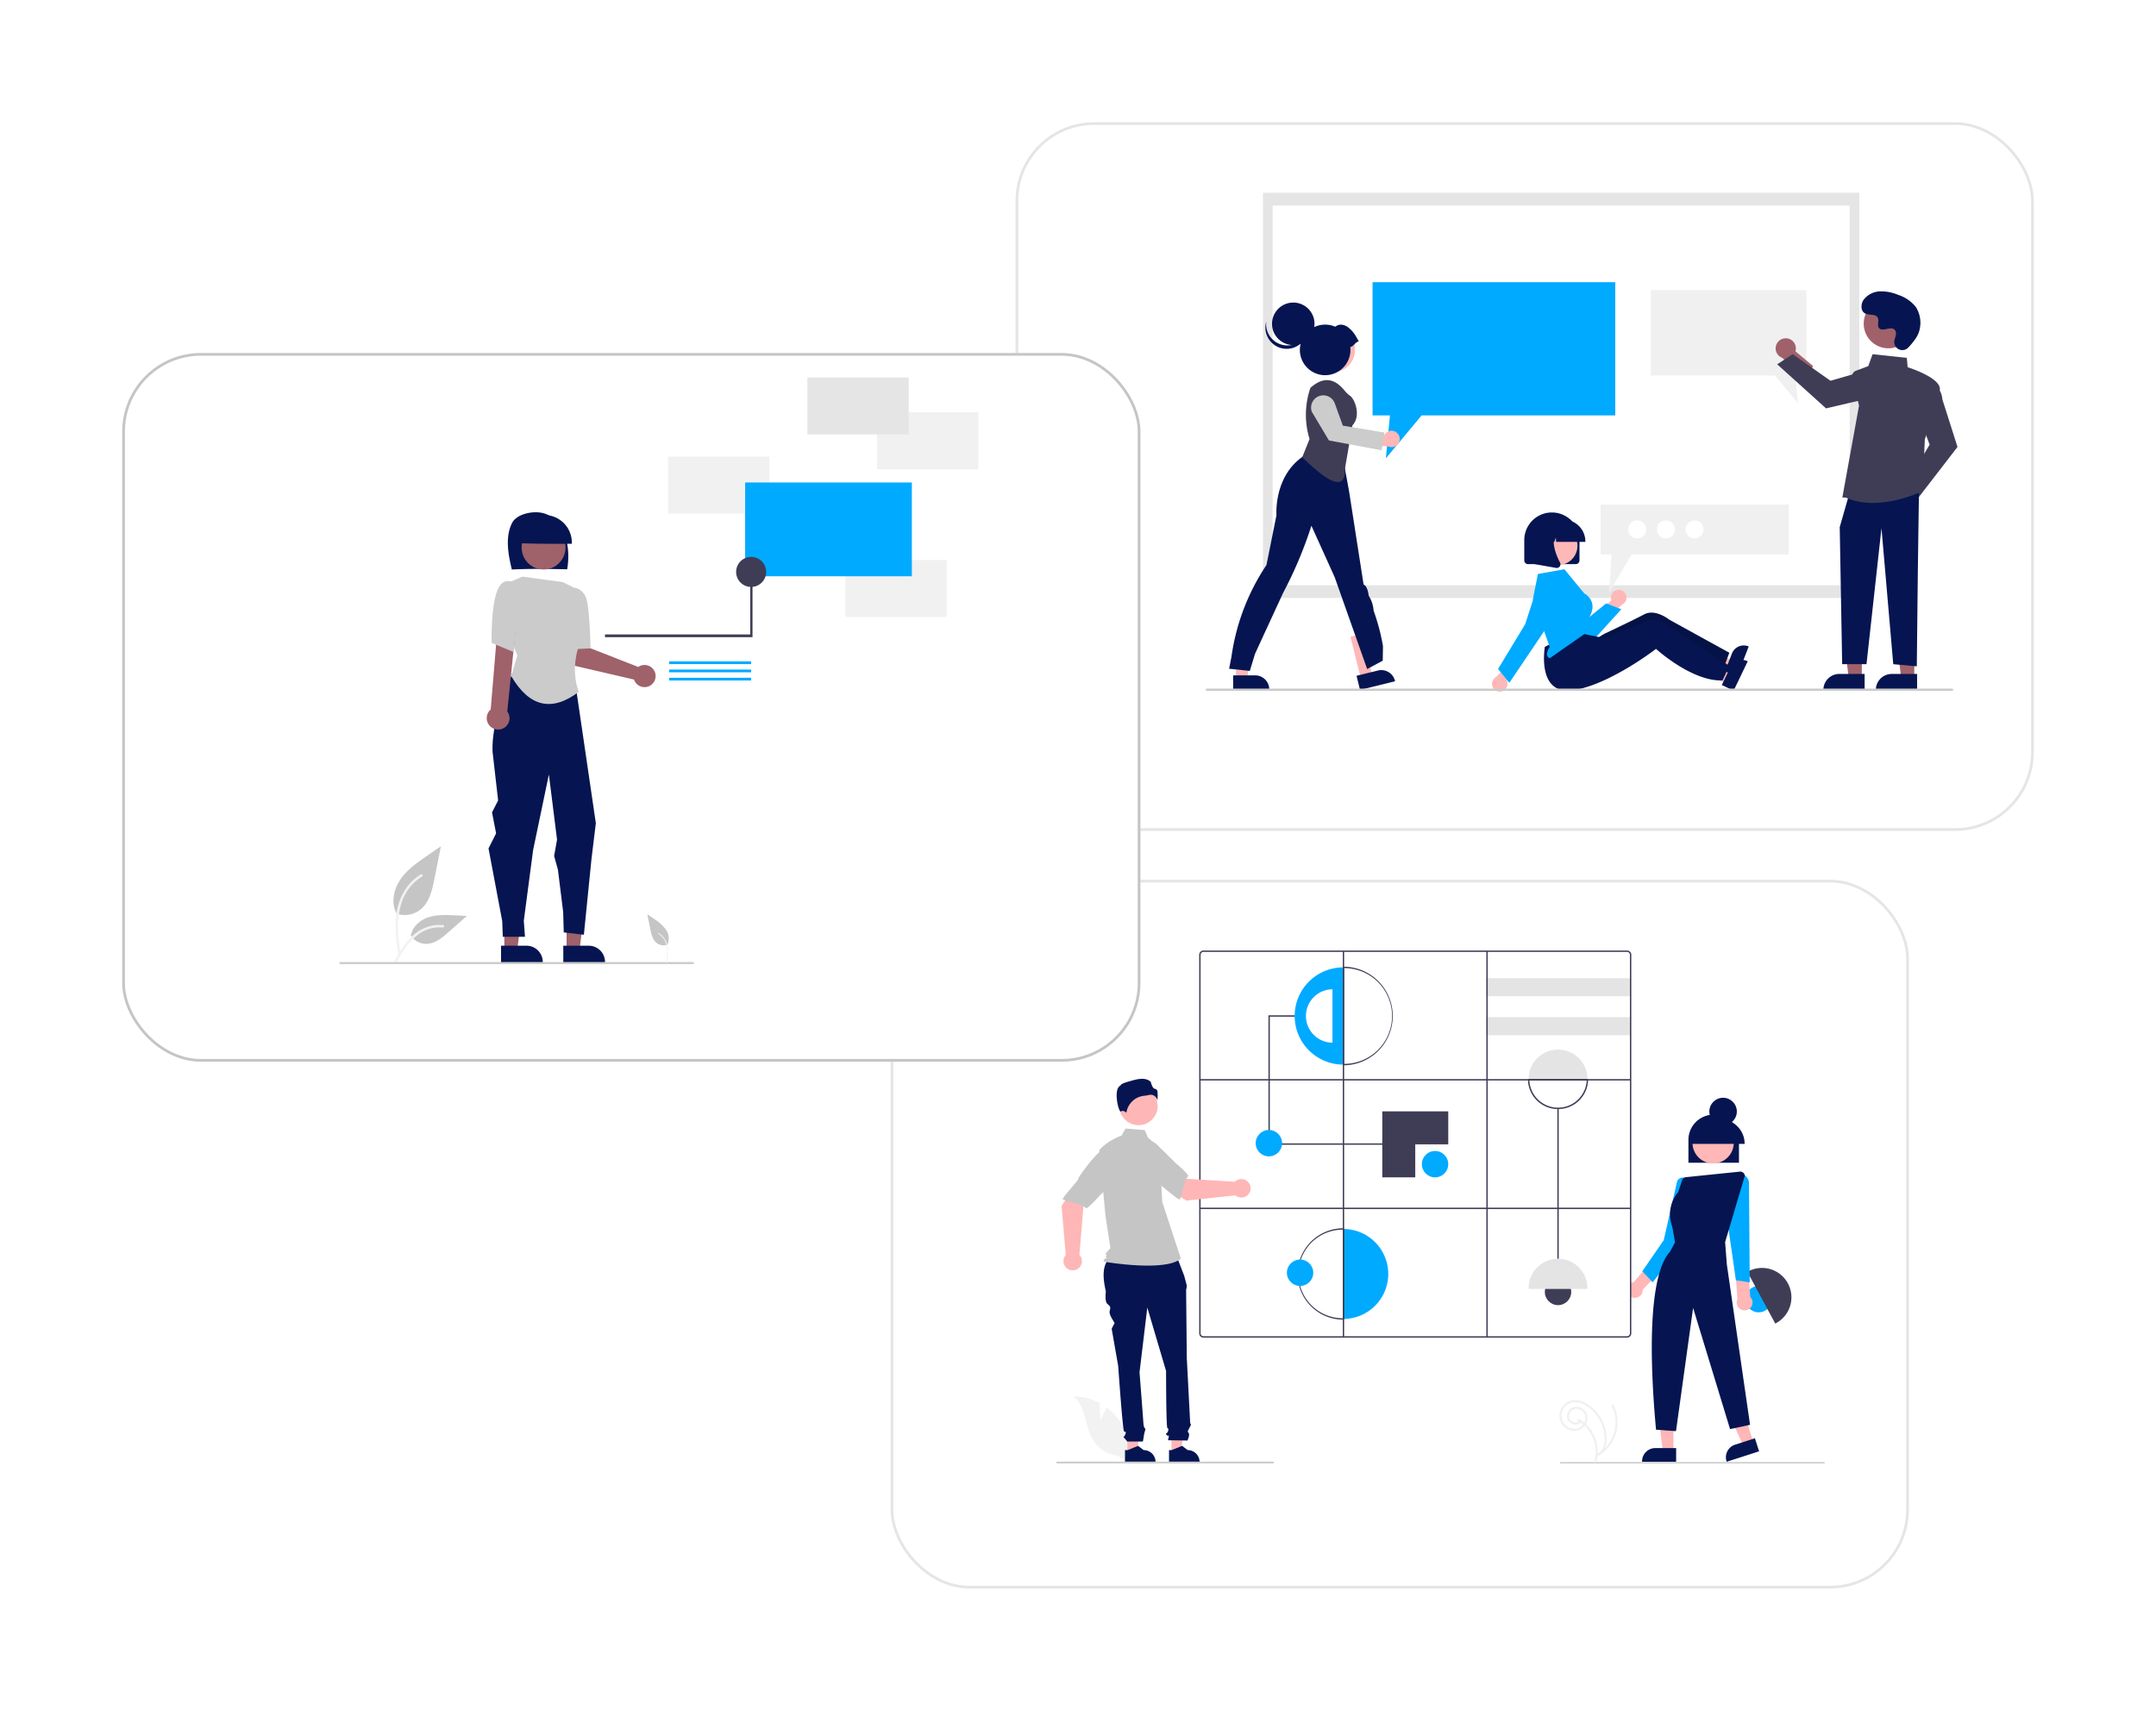 <svg xmlns="http://www.w3.org/2000/svg" xmlns:xlink="http://www.w3.org/1999/xlink" width="794" height="630" viewBox="0 0 794 630">
  <defs>
    <filter id="Rectangle_23" x="283" y="279" width="465" height="351" filterUnits="userSpaceOnUse">
      <feOffset dx="-10" dy="13" input="SourceAlpha"/>
      <feGaussianBlur stdDeviation="15" result="blur"/>
      <feFlood flood-color="#212d3b" flood-opacity="0.09"/>
      <feComposite operator="in" in2="blur"/>
      <feComposite in="SourceGraphic"/>
    </filter>
    <filter id="Rectangle_27" x="329" y="0" width="465" height="351" filterUnits="userSpaceOnUse">
      <feOffset dx="-10" dy="13" input="SourceAlpha"/>
      <feGaussianBlur stdDeviation="15" result="blur-2"/>
      <feFlood flood-color="#212d3b" flood-opacity="0.09"/>
      <feComposite operator="in" in2="blur-2"/>
      <feComposite in="SourceGraphic"/>
    </filter>
    <filter id="Rectangle_23-2" x="0" y="85" width="465" height="351" filterUnits="userSpaceOnUse">
      <feOffset dx="-10" dy="13" input="SourceAlpha"/>
      <feGaussianBlur stdDeviation="15" result="blur-3"/>
      <feFlood flood-color="#e9e9e9" flood-opacity="0.529"/>
      <feComposite operator="in" in2="blur-3"/>
      <feComposite in="SourceGraphic"/>
    </filter>
  </defs>
  <g id="Group_21" data-name="Group 21" transform="translate(-348 -198)">
    <g id="Group_16" data-name="Group 16">
      <g transform="matrix(1, 0, 0, 1, 348, 198)" filter="url(#Rectangle_23)">
        <g id="Rectangle_23-3" data-name="Rectangle 23" transform="translate(338 311)" fill="#fff" stroke="rgba(112,112,112,0.18)" stroke-width="1">
          <rect width="375" height="261" rx="29" stroke="none"/>
          <rect x="0.5" y="0.5" width="374" height="260" rx="28.5" fill="none"/>
        </g>
      </g>
      <g transform="matrix(1, 0, 0, 1, 348, 198)" filter="url(#Rectangle_27)">
        <g id="Rectangle_27-2" data-name="Rectangle 27" transform="translate(384 32)" fill="#fff" stroke="rgba(112,112,112,0.18)" stroke-width="1">
          <rect width="375" height="261" rx="29" stroke="none"/>
          <rect x="0.5" y="0.5" width="374" height="260" rx="28.5" fill="none"/>
        </g>
      </g>
      <g transform="matrix(1, 0, 0, 1, 348, 198)" filter="url(#Rectangle_23-2)">
        <g id="Rectangle_23-4" data-name="Rectangle 23" transform="translate(55 117)" fill="#fff" stroke="rgba(112,112,112,0.4)" stroke-width="1">
          <rect width="375" height="261" rx="29" stroke="none"/>
          <rect x="0.5" y="0.5" width="374" height="260" rx="28.5" fill="none"/>
        </g>
      </g>
      <g id="Group_13" data-name="Group 13" transform="translate(0.149 -0.429)">
        <g id="Group_12" data-name="Group 12" transform="translate(403.172 222.498)">
          <path id="Path_438" data-name="Path 438" d="M286.31,640.994a9.41,9.41,0,0,0,9.087-1.6c3.183-2.671,4.181-7.071,4.992-11.146l2.4-12.053-5.028,3.462c-3.616,2.49-7.313,5.059-9.816,8.665s-3.6,8.529-1.585,12.431" transform="translate(-195.735 -328.609)" fill="#c5c5c5"/>
          <path id="Path_439" data-name="Path 439" d="M288.318,672.6c-.633-4.61-1.284-9.28-.839-13.94a21.927,21.927,0,0,1,4.227-11.495,19.123,19.123,0,0,1,4.906-4.446c.49-.309.942.468.454.776a18.179,18.179,0,0,0-7.191,8.676,29.14,29.14,0,0,0-1.547,12.552c.163,2.558.509,5.1.857,7.637a.466.466,0,0,1-.314.553.452.452,0,0,1-.553-.314Z" transform="translate(-196.967 -344.782)" fill="#f2f2f2"/>
          <path id="Path_442" data-name="Path 442" d="M301.59,688.889A6.927,6.927,0,0,0,307.626,692c3.056-.145,5.6-2.277,7.9-4.3l6.782-5.988-4.488-.215c-3.228-.155-6.539-.3-9.613.7s-5.91,3.391-6.472,6.573" transform="translate(-205.684 -368.469)" fill="#c5c5c5"/>
          <path id="Path_443" data-name="Path 443" d="M285.173,704.656c3.047-5.39,6.58-11.381,12.894-13.3a14.389,14.389,0,0,1,5.423-.56c.576.05.432.937-.143.888a13.367,13.367,0,0,0-8.655,2.29,22.494,22.494,0,0,0-5.949,6.419c-.985,1.5-1.868,3.064-2.75,4.625C285.712,705.521,284.888,705.161,285.173,704.656Z" transform="translate(-195.61 -374.188)" fill="#f2f2f2"/>
          <path id="Path_67" data-name="Path 67" d="M477.3,427.618a4.085,4.085,0,0,0-.556.326l-17.949-7.016-.712-4.628-7.124.161.464,8.315a3.109,3.109,0,0,0,2.4,2.855l21.358,4.955a4.079,4.079,0,1,0,2.118-4.967Z" transform="translate(-297.005 -206.394)" fill="#9f616a"/>
          <path id="Path_68" data-name="Path 68" d="M215.286,513.649h4.764l2.266-18.376h-7.031Z" transform="translate(-61.945 -187.876)" fill="#9f616a"/>
          <path id="Path_69" data-name="Path 69" d="M446.26,710.456h9.383a5.98,5.98,0,0,1,5.979,5.979v.195H446.26Z" transform="translate(-294.134 -386.24)" fill="#061551"/>
          <path id="Path_70" data-name="Path 70" d="M156.286,513.649h4.764l2.266-18.376h-7.031Z" transform="translate(-25.873 -187.876)" fill="#9f616a"/>
          <path id="Path_71" data-name="Path 71" d="M387.26,710.456h9.383a5.979,5.979,0,0,1,5.979,5.979v.195H387.26Z" transform="translate(-258.062 -386.24)" fill="#061551"/>
          <path id="Path_72" data-name="Path 72" d="M395.184,320.763c-1.357-5.6-2.506-11.921.052-17.081,1.775-3.58,8.344-4.786,12.109-3.5s6.487,4.789,7.684,8.6a27.722,27.722,0,0,1,.536,11.893C408.641,320.55,401.716,320.417,395.184,320.763Z" transform="translate(-262.008 -135.095)" fill="#061551"/>
          <circle id="Ellipse_4" data-name="Ellipse 4" cx="8.075" cy="8.075" r="8.075" transform="translate(136.786 169.517)" fill="#9f616a"/>
          <path id="Path_73" data-name="Path 73" d="M402.161,312.606a10.142,10.142,0,1,1,20.272.267C415.522,312.888,408.61,312.9,402.161,312.606Z" transform="translate(-267.172 -136.678)" fill="#061551"/>
          <path id="Path_74" data-name="Path 74" d="M388.981,430.582,385.6,436.21s-9.248,17.345-8.7,31.723l2.047,17.908-2.246,4.395,1.5,7.732-2.792,5.539,5.047,26.74.215,5.8h8.162l-.43-5.906,3.436-26.05,5.8-27.814,3.007,24.01-1.074,6.014,1.4,5.047,1.933,15.572.215,7.517,7.41.859,2.792-27.814,1.611-13.271L406.3,435.369Z" transform="translate(-250.822 -215.126)" fill="#061551"/>
          <path id="Path_75" data-name="Path 75" d="M395.213,360.649l-5.028,2.135-2.824,11.686,5.946,15.226-2.223,7.608c6.728,11.509,15.055,13.181,24.854,5.8-2.074-5.823-1.774-11.81.292-17.92,0,0,5.155-4.8,1.554-11.041l-3.435-9.323-4.253-2.126Z" transform="translate(-258.124 -172.369)" fill="#cbcbcb"/>
          <path id="Path_76" data-name="Path 76" d="M454.263,373.278l1.141-2.12a5.793,5.793,0,0,1,4.239,4.076c1.229,3.623,1.549,18.261,1.549,18.261l-6.44.326Z" transform="translate(-299.027 -178.795)" fill="#cbcbcb"/>
          <path id="Path_77" data-name="Path 77" d="M379.754,446.645a4.175,4.175,0,0,0,1.493-6.225l3.122-30.521h-6.746l-2.481,29.8a4.2,4.2,0,0,0,4.612,6.944Z" transform="translate(-249.748 -202.481)" fill="#9f616a"/>
          <path id="Path_78" data-name="Path 78" d="M388.754,368.81l-2.364-3.342s-4.158-2.819-6.277,3.669-1.794,18.506-1.794,18.506l8.071,3.342Z" transform="translate(-252.585 -174.942)" fill="#cbcbcb"/>
          <rect id="Rectangle_1" data-name="Rectangle 1" width="37.306" height="20.985" transform="translate(190.727 144.077)" fill="#f1f1f1"/>
          <rect id="Rectangle_2" data-name="Rectangle 2" width="37.306" height="20.985" transform="translate(267.671 127.755)" fill="#f1f1f1"/>
          <rect id="Rectangle_3" data-name="Rectangle 3" width="37.306" height="20.985" transform="translate(256.013 182.16)" fill="#f1f1f1"/>
          <rect id="Rectangle_4" data-name="Rectangle 4" width="37.306" height="20.985" transform="translate(242.023 114.931)" fill="#e5e5e5"/>
          <rect id="Rectangle_5" data-name="Rectangle 5" width="61.399" height="34.537" transform="translate(219.095 153.622)" fill="#0af"/>
          <path id="Path_79" data-name="Path 79" d="M349.472,200.022h53.486V172.35h.836v28.679H349.472Z" transform="translate(-181.984 9.557)" fill="#3f3d56"/>
          <circle id="Ellipse_5" data-name="Ellipse 5" cx="5.534" cy="5.534" r="5.534" transform="translate(215.772 181.019)" fill="#3f3d56"/>
          <rect id="Rectangle_6" data-name="Rectangle 6" width="30.188" height="1.006" transform="translate(191.119 219.495)" fill="#0af"/>
          <rect id="Rectangle_7" data-name="Rectangle 7" width="30.188" height="1.006" transform="translate(191.119 222.513)" fill="#0af"/>
          <rect id="Rectangle_8" data-name="Rectangle 8" width="30.188" height="1.006" transform="translate(191.119 225.533)" fill="#0af"/>
          <path id="Path_80" data-name="Path 80" d="M364.282,726.677H234.489a.389.389,0,1,1,0-.777H364.282a.389.389,0,0,1,0,.777Z" transform="translate(-164.421 -395.682)" fill="#cbcbcb"/>
          <path id="Path_461" data-name="Path 461" d="M533.359,691.844a4.259,4.259,0,0,1-4.112-.724c-1.441-1.209-1.893-3.2-2.26-5.045l-1.087-5.455,2.275,1.567a16.574,16.574,0,0,1,4.443,3.922,5.628,5.628,0,0,1,.717,5.626" transform="translate(-342.826 -367.997)" fill="#c5c5c5"/>
          <path id="Path_462" data-name="Path 462" d="M539.466,709.353a22.019,22.019,0,0,0,.306-5.073,7.978,7.978,0,0,0-1.538-4.183,6.957,6.957,0,0,0-1.785-1.618c-.179-.112-.343.17-.165.282a6.615,6.615,0,0,1,2.616,3.157,10.591,10.591,0,0,1,.562,4.567c-.059.931-.185,1.855-.312,2.779a.169.169,0,0,0,.114.2.165.165,0,0,0,.2-.114Z" transform="translate(-349.127 -378.902)" fill="#f2f2f2"/>
        </g>
      </g>
      <g id="Group_14" data-name="Group 14" transform="translate(16.144 -0.491)">
        <g id="Group_9" data-name="Group 9" transform="translate(211.25 142.636)">
          <g id="Group_8" data-name="Group 8" transform="translate(560.736 126.854)">
            <g id="Group_7" data-name="Group 7" transform="translate(0)">
              <path id="Path_81" data-name="Path 81" d="M267.718,379.249H536.059V234.73H267.718Z" transform="translate(-267.718 -232.375)" fill="#fff"/>
              <path id="Path_82" data-name="Path 82" d="M481.682,378.294H262.054V229.066H481.682Zm-216.064-4.71h212.5V233.776h-212.5Z" transform="translate(-237.062 -229.066)" fill="#e5e5e5"/>
              <path id="Path_83" data-name="Path 83" d="M319.082,79.2v49.051h-71.3L234.6,144.06l1.5-15.806H229.7V79.2Z" transform="translate(-164.348 -46.275)" fill="#0af"/>
              <path id="Path_84" data-name="Path 84" d="M548.482,86.2v31.45H594.2l8.446,10.133-.964-10.133h4.109V86.2Z" transform="translate(-380.667 -50.364)" fill="#f0f0f0"/>
              <path id="Path_85" data-name="Path 85" d="M94.659,408.354h4.125l1.962-15.909H94.659Z" transform="translate(-79.601 -229.287)" fill="#ffb7b7"/>
              <path id="Path_86" data-name="Path 86" d="M235.63,656.538h8.123a5.177,5.177,0,0,1,5.177,5.176v.169h-13.3Z" transform="translate(-221.624 -478.817)" fill="#061551"/>
              <path id="Path_87" data-name="Path 87" d="M208.509,406.632l4.005-.986-1.9-15.917-5.911,1.455Z" transform="translate(-147.488 -227.7)" fill="#ffb7b7"/>
              <path id="Path_88" data-name="Path 88" d="M354.121,653.971l7.887-1.941h0a5.177,5.177,0,0,1,6.263,3.79l.04.163L355.4,659.161Z" transform="translate(-294.672 -476.095)" fill="#061551"/>
              <path id="Path_89" data-name="Path 89" d="M232.059,537.94l.857-4.384a80.862,80.862,0,0,1,12.9-33.819l3.684-18.351s-1.094-13.89,9.467-21.409l3.256-2.243,11.415.654,2.637,14.434,5.312,34.153s1.371.128,1.885,4.078a11.876,11.876,0,0,1,1.8,5.505,77.4,77.4,0,0,1,3.447,13.022l-.086,5.4-5.741,3.058L270.923,504.2l-8.558-18.917a151.67,151.67,0,0,1-10.428,24.747s-8.641,18.7-10.367,22.5l-1.885,6.219Z" transform="translate(-219.537 -362.666)" fill="#061551"/>
              <circle id="Ellipse_6" data-name="Ellipse 6" cx="8.159" cy="8.159" r="8.159" transform="translate(42.53 49.705)" fill="#ffb7b7"/>
              <circle id="Ellipse_7" data-name="Ellipse 7" cx="8.159" cy="8.159" r="8.159" transform="translate(42.53 49.705)" fill="#ffb8b8"/>
              <path id="Path_90" data-name="Path 90" d="M296.829,423.418l2.693-6.728a30.26,30.26,0,0,1,.333-18.868h0l.515-.424c4.489-3.7,8.43-3.024,12.086,1.5h0a10.11,10.11,0,0,0,2.046,1.929c1.613,1.131,4.171,7.279.793,10.882l-2.7,15.764C312.878,436.175,306.562,432.9,296.829,423.418Z" transform="translate(-257.379 -326.02)" fill="#3f3d56"/>
              <path id="Path_91" data-name="Path 91" d="M372.016,440.478a2.987,2.987,0,0,0-4.464,1.027l-6.806-.53-1.331,4.057,9.622.613a3,3,0,0,0,2.979-5.168Z" transform="translate(-297.893 -352.231)" fill="#ffb7b7"/>
              <path id="Path_92" data-name="Path 92" d="M337.556,428.73l-19.393-3.621-6.308-10.575a4.5,4.5,0,1,1,8.474-3.056l2.958,8.181,15.337,2.539Z" transform="translate(-268.884 -333.901)" fill="#ccc"/>
              <circle id="Ellipse_8" data-name="Ellipse 8" cx="7.828" cy="7.828" r="7.828" transform="translate(28.318 40.422)" fill="#061551"/>
              <path id="Path_93" data-name="Path 93" d="M267.712,350.425a7.828,7.828,0,0,0,12.088-4.11,7.828,7.828,0,1,1-15.27-3.21,7.825,7.825,0,0,0,3.182,7.32Z" transform="translate(-238.318 -295.693)" fill="#061551"/>
              <path id="Path_94" data-name="Path 94" d="M316.589,352.06c-1.367-2.446-1.889-3.468-3.651-4.956-1.558-1.316-3.475-1.7-5.02-.455a9.311,9.311,0,1,0,5.523,7.451C314.783,353.911,315.245,352.249,316.589,352.06Z" transform="translate(-256.303 -297.32)" fill="#061551"/>
              <path id="Path_95" data-name="Path 95" d="M925.742,487.087a3.7,3.7,0,0,1,4.514-3.43l4.89-6.891,4.912,1.95-7.042,9.634a3.717,3.717,0,0,1-7.274-1.263Z" transform="translate(-669.297 -373.785)" fill="#a0616a"/>
              <path id="Path_96" data-name="Path 96" d="M938.65,435.439l8.693-14.621-3.542-9.445,4.824-12.864.178.076c.117.05,2.858,1.273,3.264,5.653l5.544,17.422-14.8,19.193Z" transform="translate(-676.842 -328.063)" fill="#3f3d56"/>
              <path id="Path_97" data-name="Path 97" d="M819.177,358a3.7,3.7,0,0,1,3.071,4.766l6.492,5.408-2.324,4.747-9.061-7.765A3.717,3.717,0,0,1,819.177,358Z" transform="translate(-601.169 -304.379)" fill="#a0616a"/>
              <path id="Path_98" data-name="Path 98" d="M830.258,372.013l13.905,9.8,9.691-2.8,12.453,5.8-.09.171c-.059.112-1.49,2.751-5.889,2.817l-17.8,4.18-17.992-16.235Z" transform="translate(-610.171 -312.583)" fill="#3f3d56"/>
              <path id="Path_99" data-name="Path 99" d="M745.974,403.327H741.14l-2.3-18.646h7.135Z" transform="translate(-500.442 -224.751)" fill="#a0616a"/>
              <path id="Path_100" data-name="Path 100" d="M727.817,426.208h9.323v5.87H721.947a5.87,5.87,0,0,1,5.87-5.87Z" transform="translate(-490.573 -249.013)" fill="#061551"/>
              <path id="Path_101" data-name="Path 101" d="M792.447,403.327h-4.834l-2.3-18.646h7.135Z" transform="translate(-527.594 -224.751)" fill="#a0616a"/>
              <path id="Path_102" data-name="Path 102" d="M774.29,426.208h9.323v5.87H768.42A5.87,5.87,0,0,1,774.29,426.208Z" transform="translate(-517.724 -249.013)" fill="#061551"/>
              <path id="Path_103" data-name="Path 103" d="M765.6,265.827l-.394,27.6-.395,36.276-8.675-.789L751.8,278.839l-5.52,50.077h-8.956l-.9-50.471,3.155-11.041Z" transform="translate(-499.03 -155.31)" fill="#061551"/>
              <path id="Path_104" data-name="Path 104" d="M883.574,424.876l-1.322-.057L888.391,391l-2.513-10.221a2.237,2.237,0,0,1,1.386-2.628l4.522-1.7,1.6-4.394,12.605,1.358.31,3.434c1.366.438,12.614,4.184,11.838,8.452-.766,4.213-5.289,17.468-5.519,18.139l-.792,19.009-.1.049c-.117.059-8.805,4.331-18.244,4.33A24,24,0,0,1,883.574,424.876Z" transform="translate(-643.891 -312.614)" fill="#3f3d56"/>
              <circle id="Ellipse_9" data-name="Ellipse 9" cx="9.076" cy="9.076" r="9.076" transform="translate(246.225 39.126)" fill="#a0616a"/>
              <path id="Path_105" data-name="Path 105" d="M916.452,337.035a3,3,0,0,1-5.167-1.664,3.041,3.041,0,0,1,0-.587c.116-1.115.761-2.127.606-3.3a1.733,1.733,0,0,0-.317-.811c-1.378-1.846-4.614.825-5.914-.845-.8-1.024.14-2.638-.472-3.783-.808-1.511-3.2-.766-4.7-1.593-1.669-.921-1.57-3.482-.471-5.04a7.929,7.929,0,0,1,6.011-3.06,16.123,16.123,0,0,1,6.792,1.325,13.573,13.573,0,0,1,6.417,4.45,10.863,10.863,0,0,1,1.1,9.249C919.777,333.244,917.864,335.531,916.452,337.035Z" transform="translate(-653.799 -280.048)" fill="#061551"/>
              <path id="Path_106" data-name="Path 106" d="M541.866,409l1.348-3.468-12.735-6.851-1.99,5.119Z" transform="translate(-344.889 -232.929)" fill="#ffb8b8"/>
              <path id="Path_107" data-name="Path 107" d="M709.316,630.355a4.668,4.668,0,0,0-6.045,2.661l-.91,2.338-1.4,3.609-.343.885,4.494,1.748,4.347-11.184Z" transform="translate(-505.579 -463.333)" fill="#061551"/>
              <path id="Path_108" data-name="Path 108" d="M633.235,615.754l-.586,1.555-1.464,3.881-.035.1c-3.729.479-7.816-.46-11.6-1.919a47.179,47.179,0,0,1-4.439-1.981c-2.138-1.08-4.052-2.22-5.579-3.2-2.3-1.476-3.721-2.584-3.721-2.584s-.376.339-1.055.922c-.911.779-2.367,2-4.211,3.429q-1.055.826-2.266,1.727c-5.949,4.413-13.584-7.362-13.584-7.362s2.147-1.367,2.708-1.632c1.806-.855,6.05-2.871,9.711-4.663,1.886-.925,3.615-1.791,4.776-2.408,4.111-2.189,9.222,1.953,9.222,1.953Z" transform="translate(-436.499 -446.359)" fill="#061551"/>
              <path id="Path_109" data-name="Path 109" d="M633.235,615.754l-.586,1.555-1.464,3.881-.035.1c-3.729.479-7.816-.46-11.6-1.919a47.179,47.179,0,0,1-4.439-1.981c-2.138-1.08-4.052-2.22-5.579-3.2-2.3-1.476-3.721-2.584-3.721-2.584s-.376.339-1.055.922c-.911.779-2.367,2-4.211,3.429q-1.055.826-2.266,1.727c-5.949,4.413-13.584-7.362-13.584-7.362s2.147-1.367,2.708-1.632c1.806-.855,6.05-2.871,9.711-4.663,1.886-.925,3.615-1.791,4.776-2.408,4.111-2.189,9.222,1.953,9.222,1.953Z" transform="translate(-436.499 -446.359)" opacity="0.14"/>
              <path id="Path_110" data-name="Path 110" d="M531.655,531.125h-17.6a1.367,1.367,0,0,1-1.366-1.366v-7.588a10.168,10.168,0,0,1,20.335,0v7.588A1.367,1.367,0,0,1,531.655,531.125Z" transform="translate(-391.467 -394.373)" fill="#061551"/>
              <path id="Path_111" data-name="Path 111" d="M588.788,580.855a2.846,2.846,0,0,0-2.181,3.78l-4.787,4.4,1.966,3.561,6.673-6.312a2.861,2.861,0,0,0-1.671-5.432Z" transform="translate(-433.294 -434.572)" fill="#ffb8b8"/>
              <path id="Path_112" data-name="Path 112" d="M542.917,593.807q-.324,0-.65-.028a7.648,7.648,0,0,1-6.161-4.114l-7.669-14.76a4.235,4.235,0,0,1,7.324-4.238l7.075,15.875,9.627-7.822,5.574,2.17-9.414,10.393A7.735,7.735,0,0,1,542.917,593.807Z" transform="translate(-401.087 -427.507)" fill="#0af"/>
              <path id="Path_113" data-name="Path 113" d="M539.9,419.545l1.611-3.354-12.171-7.809-2.377,4.951Z" transform="translate(-343.949 -238.597)" fill="#ffb8b8"/>
              <path id="Path_114" data-name="Path 114" d="M707.36,643.287a4.668,4.668,0,0,0-6.231,2.188l-1.086,2.261-1.675,3.49-.41.856,4.346,2.088,5.193-10.817Z" transform="translate(-503.99 -470.805)" fill="#061551"/>
              <path id="Path_115" data-name="Path 115" d="M604.147,624.263l-.7,1.505-1.757,3.758-.042.094c-3.754.191-7.758-1.059-11.415-2.8a47.151,47.151,0,0,1-4.273-2.316c-2.049-1.241-3.87-2.525-5.318-3.615-2.179-1.648-3.512-2.862-3.512-2.862s-.4.31-1.123.838c-.968.707-2.513,1.809-4.462,3.1q-1.115.742-2.392,1.548c-6.271,3.943-15.188,8.744-22.772,9.758-13.321,1.782-10.186-15.995-10.186-15.995l10.6-5.506,4.5.914,5.011,1.014,1.776.361L559,613.7c1.866-.713,6.252-2.4,10.04-3.9,1.952-.777,3.742-1.508,4.947-2.034,4.267-1.867,9.045,2.656,9.045,2.656Z" transform="translate(-407.396 -450.057)" fill="#061551"/>
              <path id="Path_116" data-name="Path 116" d="M485.035,653.9a2.846,2.846,0,0,0,1.983-3.888l4.553-4.644-2.147-3.455-6.337,6.649a2.861,2.861,0,0,0,1.949,5.338Z" transform="translate(-372.199 -470.275)" fill="#ffb8b8"/>
              <circle id="Ellipse_10" data-name="Ellipse 10" cx="7.098" cy="7.098" r="7.098" transform="translate(126.617 122.895)" fill="#ffb8b8"/>
              <path id="Path_117" data-name="Path 117" d="M520.926,573.6l6.183,17.529-.037.061c-.86,1.422-1.141,2.568-.813,3.316a1.445,1.445,0,0,0,.916.79l14.632-10.227-.512-4.1.028-.046c1.414-2.263,1.872-4.312,1.361-6.091a5.878,5.878,0,0,0-2.791-3.366l-.051-.04-7.3-8.882-9.755,1.733Z" transform="translate(-396.541 -423.9)" fill="#0af"/>
              <path id="Path_118" data-name="Path 118" d="M492.489,606.963l-4.142-5.1,9.985-16.483,4.655-14.39.144.047-.144-.047A5.781,5.781,0,1,1,513.3,575.98l-8.547,12.8Z" transform="translate(-376.774 -426.499)" fill="#0af"/>
              <path id="Path_119" data-name="Path 119" d="M542.646,526.769H531.882l-.11-1.545-.552,1.545h-1.657l-.219-3.063-1.094,3.063h-3.207v-.152a8.052,8.052,0,0,1,8.043-8.043H534.6a8.052,8.052,0,0,1,8.043,8.043Z" transform="translate(-398.923 -398.212)" fill="#061551"/>
              <path id="Path_120" data-name="Path 120" d="M529.865,541.113a1.388,1.388,0,0,1-.242-.021l-7.882-1.391V526.674h8.677l-.215.25c-2.989,3.486-.737,9.138.871,12.2a1.346,1.346,0,0,1-.107,1.429A1.36,1.36,0,0,1,529.865,541.113Z" transform="translate(-396.682 -402.944)" fill="#061551"/>
              <path id="Path_121" data-name="Path 121" d="M516.027,276.2v18.352H458.191L449.84,308.64l.954-14.085H446.73V276.2Z" transform="translate(-297.396 -161.372)" fill="#f0f0f0"/>
              <circle id="Ellipse_11" data-name="Ellipse 11" cx="3.326" cy="3.326" r="3.326" transform="translate(180.617 120.651)" fill="#fff"/>
              <circle id="Ellipse_12" data-name="Ellipse 12" cx="3.326" cy="3.326" r="3.326" transform="translate(170.052 120.651)" fill="#fff"/>
              <circle id="Ellipse_13" data-name="Ellipse 13" cx="3.326" cy="3.326" r="3.326" transform="translate(159.487 120.651)" fill="#fff"/>
              <path id="Path_122" data-name="Path 122" d="M418.443,669.1H143.8c-.166,0-.3-.186-.3-.416s.135-.416.3-.416H418.443c.166,0,.3.186.3.416S418.61,669.1,418.443,669.1Z" transform="translate(-139.566 -485.671)" fill="#cacaca"/>
            </g>
          </g>
        </g>
      </g>
      <g id="Group_15" data-name="Group 15" transform="translate(1382.916 338.08)">
        <g id="Group_10" data-name="Group 10" transform="translate(-593.28 209.971)">
          <path id="Path_123" data-name="Path 123" d="M669.235,680.795h-3.893l-1.852-15.014h5.745Z" transform="translate(-494.58 -496.287)" fill="#ffb6b6"/>
          <path id="Path_124" data-name="Path 124" d="M800.761,803.807H788.211v-.159a4.885,4.885,0,0,1,4.885-4.885h7.666Z" transform="translate(-625.114 -615.526)" fill="#061551"/>
          <path id="Path_125" data-name="Path 125" d="M772.207,669.7l-3.7,1.194-6.367-13.722,5.468-1.762Z" transform="translate(-568.112 -488.56)" fill="#ffb6b6"/>
          <path id="Path_126" data-name="Path 126" d="M921.7,789.4l-11.946,3.849-.049-.151a4.885,4.885,0,0,1,3.151-6.148h0l7.3-2.351Z" transform="translate(-715.501 -604.969)" fill="#061551"/>
          <circle id="Ellipse_14" data-name="Ellipse 14" cx="4.86" cy="4.86" r="4.86" transform="translate(201.182 123.526)" fill="#0af"/>
          <path id="Path_127" data-name="Path 127" d="M951.093,558.532c-.088.047-.174.091-.261.135l-10.262-19.054c.084-.048.169-.1.257-.143a10.825,10.825,0,1,1,10.266,19.062Z" transform="translate(-738.686 -421.278)" fill="#3f3d56"/>
          <path id="Path_128" data-name="Path 128" d="M924.914,502.4l-1.434-19.9.273-6.642-5.59,1.244,2.059,26.076a2.914,2.914,0,1,0,4.693-.777Z" transform="translate(-721.982 -374.829)" fill="#ffb7b7"/>
          <path id="Path_129" data-name="Path 129" d="M786.455,483.158l-.356-6.667-3.588-2.915-.5,6.408-13.208,15.271a2.914,2.914,0,1,0,3.375,2.876c0-.039,0-.077-.006-.116Z" transform="translate(-608.822 -373.125)" fill="#ffb7b7"/>
          <path id="Path_130" data-name="Path 130" d="M803.648,431.777l-11.273,14.3L788.557,442l7.892-11.456,4.945-21.721a2.292,2.292,0,0,1,1.339-1.194,2.257,2.257,0,0,1,1.762.127l.064.032Z" transform="translate(-625.372 -323.878)" fill="#0af"/>
          <path id="Path_131" data-name="Path 131" d="M913.46,440.53l-3.581-24.891.006-.023,3.678-14.457.345-.04a4.015,4.015,0,0,1,4.372,3.178l.273,37Z" transform="translate(-715.808 -319.096)" fill="#0af"/>
          <path id="Path_132" data-name="Path 132" d="M873.885,334.144H855.273v-8.409a9.306,9.306,0,1,1,18.612,0Z" transform="translate(-675.104 -255.984)" fill="#061551"/>
          <circle id="Ellipse_15" data-name="Ellipse 15" cx="7.607" cy="7.607" r="7.607" transform="translate(178.938 73.832) rotate(-61.337)" fill="#ffb7b7"/>
          <circle id="Ellipse_16" data-name="Ellipse 16" cx="5.063" cy="5.063" r="5.063" transform="translate(187.87 54.225)" fill="#061551"/>
          <path id="Path_133" data-name="Path 133" d="M878.593,331.132H858.8v-.112c0-5.131,4.44-9.306,9.9-9.306s9.9,4.175,9.9,9.306Z" transform="translate(-677.73 -259.924)" fill="#061551"/>
          <path id="Path_134" data-name="Path 134" d="M811.192,494.422l-7.355-.525-.01-.108c-3.223-35.186-1.394-58.426,5.149-65.443l1.846-3.454-1.011-5.812a12.644,12.644,0,0,1,2.177-12.689l1.461-4.384a1.658,1.658,0,0,1,1.4-1.123l19.861-2.031.013.127-.013-.127a1.655,1.655,0,0,1,1.818,1.521l0,.023-.007.023-7.24,24.38.635,8.25,8.544,59.044-7.359,1.577-.034-.112-13.579-44.508Z" transform="translate(-635.597 -317.418)" fill="#061551"/>
          <path id="Path_135" data-name="Path 135" d="M305,221.3H149.712a1.657,1.657,0,0,1-1.655-1.655V81.155a1.657,1.657,0,0,1,1.655-1.655H305a1.657,1.657,0,0,1,1.655,1.655V219.646A1.657,1.657,0,0,1,305,221.3Z" transform="translate(-147.93 -79.373)" fill="#fff"/>
          <path id="Path_136" data-name="Path 136" d="M303.638,103.431v35.79h-.073a17.895,17.895,0,0,1,0-35.79Z" transform="translate(-250.51 -97.211)" fill="#0af"/>
          <path id="Path_137" data-name="Path 137" d="M311.446,135.116v19.657h-.04a9.829,9.829,0,0,1,0-19.657Z" transform="translate(-262.367 -120.83)" fill="#fff"/>
          <path id="Path_138" data-name="Path 138" d="M154.218,141.4H100.146V93.723h9.666v.509h-9.157v46.658h53.563Z" transform="translate(-74.651 -69.863)" fill="#3f3d56"/>
          <circle id="Ellipse_17" data-name="Ellipse 17" cx="4.86" cy="4.86" r="4.86" transform="translate(81.997 73.823)" fill="#0af"/>
          <circle id="Ellipse_18" data-name="Ellipse 18" cx="4.86" cy="4.86" r="4.86" transform="translate(127.287 120.88)" fill="#3f3d56"/>
          <circle id="Ellipse_19" data-name="Ellipse 19" cx="4.86" cy="4.86" r="4.86" transform="translate(20.801 66.09)" fill="#0af"/>
          <path id="Path_139" data-name="Path 139" d="M276.964,244.856h12.151V232.7h-24.3v24.3h12.151Z" transform="translate(-197.397 -173.463)" fill="#3f3d56"/>
          <rect id="Rectangle_9" data-name="Rectangle 9" width="53.243" height="6.628" transform="translate(105.636 10.196)" fill="#e4e4e4"/>
          <rect id="Rectangle_10" data-name="Rectangle 10" width="53.243" height="6.628" transform="translate(105.636 24.556)" fill="#e4e4e4"/>
          <path id="Path_140" data-name="Path 140" d="M645.766,233.146c0,.1,0,.2,0,.294H624.12c0-.1,0-.194,0-.294a10.825,10.825,0,0,1,21.651,0Z" transform="translate(-502.794 -185.834)" fill="#e4e4e4"/>
          <path id="Path_141" data-name="Path 141" d="M645.766,535.724c0,.1,0,.2,0,.294H624.12c0-.1,0-.194,0-.294a10.825,10.825,0,0,1,21.651,0Z" transform="translate(-502.794 -411.382)" fill="#e4e4e4"/>
          <rect id="Rectangle_11" data-name="Rectangle 11" width="0.509" height="55.351" transform="translate(131.892 58.137)" fill="#3f3d56"/>
          <path id="Path_142" data-name="Path 142" d="M372.746,498.364a16.57,16.57,0,0,1-16.5,16.569V481.8a16.57,16.57,0,0,1,16.5,16.569Z" transform="translate(-303.121 -379.252)" fill="#0af"/>
          <path id="Path_143" data-name="Path 143" d="M305.11,221.564H149.137a1.582,1.582,0,0,1-1.58-1.58V80.58a1.582,1.582,0,0,1,1.58-1.58H305.11a1.582,1.582,0,0,1,1.58,1.58v139.4a1.582,1.582,0,0,1-1.58,1.58ZM149.137,79.509a1.072,1.072,0,0,0-1.071,1.071v139.4a1.072,1.072,0,0,0,1.071,1.071H305.11a1.072,1.072,0,0,0,1.071-1.071V80.58a1.072,1.072,0,0,0-1.071-1.071Z" transform="translate(-147.557 -79)" fill="#3f3d56"/>
          <path id="Path_144" data-name="Path 144" d="M355.249,138.728v-36.3h.256a18.15,18.15,0,1,1,0,36.3Zm.509-35.788v35.275a17.639,17.639,0,1,0,0-35.278Z" transform="translate(-302.375 -96.463)" fill="#3f3d56"/>
          <path id="Path_145" data-name="Path 145" d="M307.029,514.443H306.7a16.824,16.824,0,0,1,0-33.648h.328Zm-.509-33.138a16.314,16.314,0,1,0,0,32.629Z" transform="translate(-253.646 -378.506)" fill="#3f3d56"/>
          <path id="Path_146" data-name="Path 146" d="M634.188,276.037a11.019,11.019,0,0,1-11.075-10.779l-.007-.261H645.27l-.007.261A11.019,11.019,0,0,1,634.188,276.037Zm-10.556-10.531a10.571,10.571,0,0,0,21.113,0Z" transform="translate(-502.041 -217.646)" fill="#3f3d56"/>
          <rect id="Rectangle_12" data-name="Rectangle 12" width="158.624" height="0.509" transform="translate(0.255 94.703)" fill="#3f3d56"/>
          <rect id="Rectangle_13" data-name="Rectangle 13" width="158.624" height="0.509" transform="translate(0.255 47.351)" fill="#3f3d56"/>
          <rect id="Rectangle_14" data-name="Rectangle 14" width="0.509" height="142.055" transform="translate(105.749 0.255)" fill="#3f3d56"/>
          <rect id="Rectangle_15" data-name="Rectangle 15" width="0.509" height="142.055" transform="translate(52.874 0.255)" fill="#3f3d56"/>
          <circle id="Ellipse_20" data-name="Ellipse 20" cx="4.86" cy="4.86" r="4.86" transform="translate(32.289 113.81)" fill="#0af"/>
          <path id="Path_147" data-name="Path 147" d="M766.689,819.509H669.694a.255.255,0,1,1,0-.509h96.994a.255.255,0,1,1,0,.509Z" transform="translate(-536.58 -630.612)" fill="#cacaca"/>
          <path id="Path_148" data-name="Path 148" d="M682.218,752.276a13.975,13.975,0,0,0-3.227-13.378,12.738,12.738,0,0,0-3.181-2.483.384.384,0,0,0-.463.6l.655.708v-.54a2.372,2.372,0,0,1-3.806-1.4,2.881,2.881,0,0,1,.871-2.384,2.734,2.734,0,0,1,2.6-.644,3.4,3.4,0,0,1,2.227,1.763,3.759,3.759,0,0,1,.106,2.85,4.151,4.151,0,0,1-4.961,2.52,4.872,4.872,0,0,1-3.63-4.561,5.029,5.029,0,0,1,3.213-4.742c2.179-.8,4.544,0,6.384,1.244a14.37,14.37,0,0,1,4.475,5.1,14.7,14.7,0,0,1,1.8,6.409,7.124,7.124,0,0,1-1.7,5.294,4.181,4.181,0,0,1-1.115.783l.385.659a14.428,14.428,0,0,0,7.123-13.989,14.615,14.615,0,0,0-1.393-4.8c-.216-.442-.875-.055-.66.385a13.55,13.55,0,0,1-5.457,17.744c-.431.247-.052.874.385.659,2.057-1.009,2.954-3.292,3.151-5.454a14.421,14.421,0,0,0-1.456-7.259,15.508,15.508,0,0,0-4.819-5.948c-2.048-1.493-4.821-2.481-7.313-1.56a5.809,5.809,0,0,0-3.773,5.478,5.655,5.655,0,0,0,4.1,5.274,4.952,4.952,0,0,0,5.881-2.74,4.579,4.579,0,0,0,.091-3.355,4.126,4.126,0,0,0-2.344-2.326,3.651,3.651,0,0,0-3.25.212,3.7,3.7,0,0,0-1.668,2.583,2.958,2.958,0,0,0,1.023,2.751,3.371,3.371,0,0,0,2.793.673,2.716,2.716,0,0,0,1.275-.677.388.388,0,0,0,0-.54l-.654-.708-.463.6a13.2,13.2,0,0,1,6.594,11.2,12.033,12.033,0,0,1-.536,3.8c-.146.471.591.672.736.2Z" transform="translate(-535.983 -563.892)" fill="#f0f0f0"/>
        </g>
        <g id="Group_11" data-name="Group 11" transform="translate(-645.916 257.226)">
          <path id="Path_37" data-name="Path 37" d="M852.846,667.175l-.283-6.366a20.559,20.559,0,0,0-9.59-2.427c4.606,3.765,4.03,11.024,7.153,16.088a12.367,12.367,0,0,0,9.069,5.715l3.854,2.36a20.722,20.722,0,0,0-4.368-16.792A20.011,20.011,0,0,0,855,662.334C854.079,664.768,852.846,667.175,852.846,667.175Z" transform="translate(-836.578 -541.402)" fill="#f2f2f2"/>
          <path id="Path_38" data-name="Path 38" d="M564.338,543.31h3.49l1.66-13.461h-5.151Z" transform="translate(-538.14 -405.443)" fill="#ffb6b6"/>
          <path id="Path_39" data-name="Path 39" d="M808.558,728.56h11.253v-.142a4.38,4.38,0,0,0-4.38-4.38h0l-2.056-1.559-3.835,1.56h-.982Z" transform="translate(-783.249 -587.31)" fill="#061551"/>
          <path id="Path_40" data-name="Path 40" d="M507.2,543.31h3.49l1.66-13.461H507.2Z" transform="translate(-464.786 -405.443)" fill="#ffb6b6"/>
          <path id="Path_41" data-name="Path 41" d="M751.418,728.56h11.253v-.142a4.38,4.38,0,0,0-4.38-4.38h0l-2.056-1.559-3.835,1.56h-.982Z" transform="translate(-709.895 -587.31)" fill="#061551"/>
          <path id="Path_42" data-name="Path 42" d="M789.146,472.631l-22.7.568c-4.311,2.342-4.377,7.41-2.964,13.427,0,0-.477,3.577.477,4.53s1.431.954.954,2.623,2.043,4.4,1.737,4.7a12.33,12.33,0,0,0-1.021,1.975l2.384,13.591s1.669,23.605,2.146,24.082.954,0,.477,1.192-.954.715-.477,1.192a17.576,17.576,0,0,1,1.192,1.431h5.765s.435-2.384.435-2.623.477-1.669.477-1.908-.421-.66-.421-.66a7.845,7.845,0,0,1-.294-1.486c0-.477-1.431-18.837-1.431-18.837l2.861-23.844,6.915,23.367s0,20.506.477,20.983.477.238.238,1.192-1.192.715-.477,1.431.954-.477.715.715l-.238,1.192,7.153.1s.954-2.01.477-2.725-.448-.52.133-1.691.82-1.409.582-1.647-.238-1.507-.238-1.507l-1.192-22.814s-.239-24.082-.239-24.8a2.381,2.381,0,0,1,.2-1.073v-.971l-.913-3.44Z" transform="translate(-745.222 -408.359)" fill="#061551"/>
          <circle id="Ellipse_2" data-name="Ellipse 2" cx="7.053" cy="7.053" r="7.053" transform="translate(23.234 2.964)" fill="#ffb6b6"/>
          <path id="Path_43" data-name="Path 43" d="M793.722,314.059a7.28,7.28,0,0,1,2.95,4.252,40.292,40.292,0,0,1,1.732,9.627l.551,9.783,6.826,20.83c-5.915,5.005-28.151,1.138-28.151,1.138s-.682-.227,0-.91,1.347-.078.665-.76-.212.078.016-.6,0-.227-.228-.455,1.761-2.275,1.761-2.275l-1.82-11.957-2.275-24.117c2.73-3.413,8.221-5.425,8.221-5.425l1.419-2.554,7.094.568Z" transform="translate(-759.908 -292.327)" fill="#c5c5c5"/>
          <path id="Path_44" data-name="Path 44" d="M818.414,252a3.334,3.334,0,0,0-.809.106,11.515,11.515,0,0,1-1.583.265,7.336,7.336,0,0,0-6.568,6.222c-.41-.357-1.343-1.015-2.107-.4h0c-.012.01-.019.015-.045,0-.508-.241-1.409-3.205-1.436-5.815-.014-1.385.2-3.154,1.324-3.714l.059-.03.016-.064c.075-.312.911-.843,2.365-1.257,2.641-.752,6.579-2.218,8.8-.061.168.727.714,2.283,1.265,2.46.611.2,1.138.364,1.221,1.113a22.974,22.974,0,0,1-.015,3.2,3.269,3.269,0,0,0-1.161-1.631A2.3,2.3,0,0,0,818.414,252Z" transform="translate(-783.633 -246.126)" fill="#061551"/>
          <path id="Path_45" data-name="Path 45" d="M696.71,366.086l-11.521-7.379,5.8-7.714,5.73,7.049,17.854,1.095a3.4,3.4,0,1,1,.19,5.014Z" transform="translate(-648.801 -321.237)" fill="#ffb6b6"/>
          <path id="Path_46" data-name="Path 46" d="M766.148,328.6c-.669,4.047,11.959,11.774,11.959,11.774,0-.95,7.537,6.221,7.877,5.433.967-2.239,1.647-7.542,3-8.391.773-.485-4.653-5.045-4.653-5.045s-2.84-2.861-6.568-6.47a8.7,8.7,0,0,0-8.054-2.354S766.817,324.557,766.148,328.6Z" transform="translate(-740.454 -301.432)" fill="#c5c5c5"/>
          <path id="Path_47" data-name="Path 47" d="M876.944,382.327l7.621-11.362,7.589,5.965-7.168,5.579-1.473,17.826a3.4,3.4,0,1,1-5.017.084Z" transform="translate(-874.997 -335.541)" fill="#ffb6b6"/>
          <path id="Path_48" data-name="Path 48" d="M866.15,333.973c-4.032-.754-12.025,11.707-12.025,11.707.95.02-6.379,7.4-5.6,7.76,2.218,1.014,7.505,1.806,8.325,3.175.469.783,5.143-4.545,5.143-4.545s2.921-2.779,6.608-6.429a8.7,8.7,0,0,0,2.524-8S870.182,334.727,866.15,333.973Z" transform="translate(-846.059 -309.022)" fill="#c5c5c5"/>
          <path id="Path_49" data-name="Path 49" d="M654.739,743.257a.337.337,0,0,0,.338.338H734.61a.338.338,0,0,0,0-.675H655.076a.337.337,0,0,0-.338.338Z" transform="translate(-654.739 -601.952)" fill="#ccc"/>
        </g>
      </g>
    </g>
  </g>
</svg>